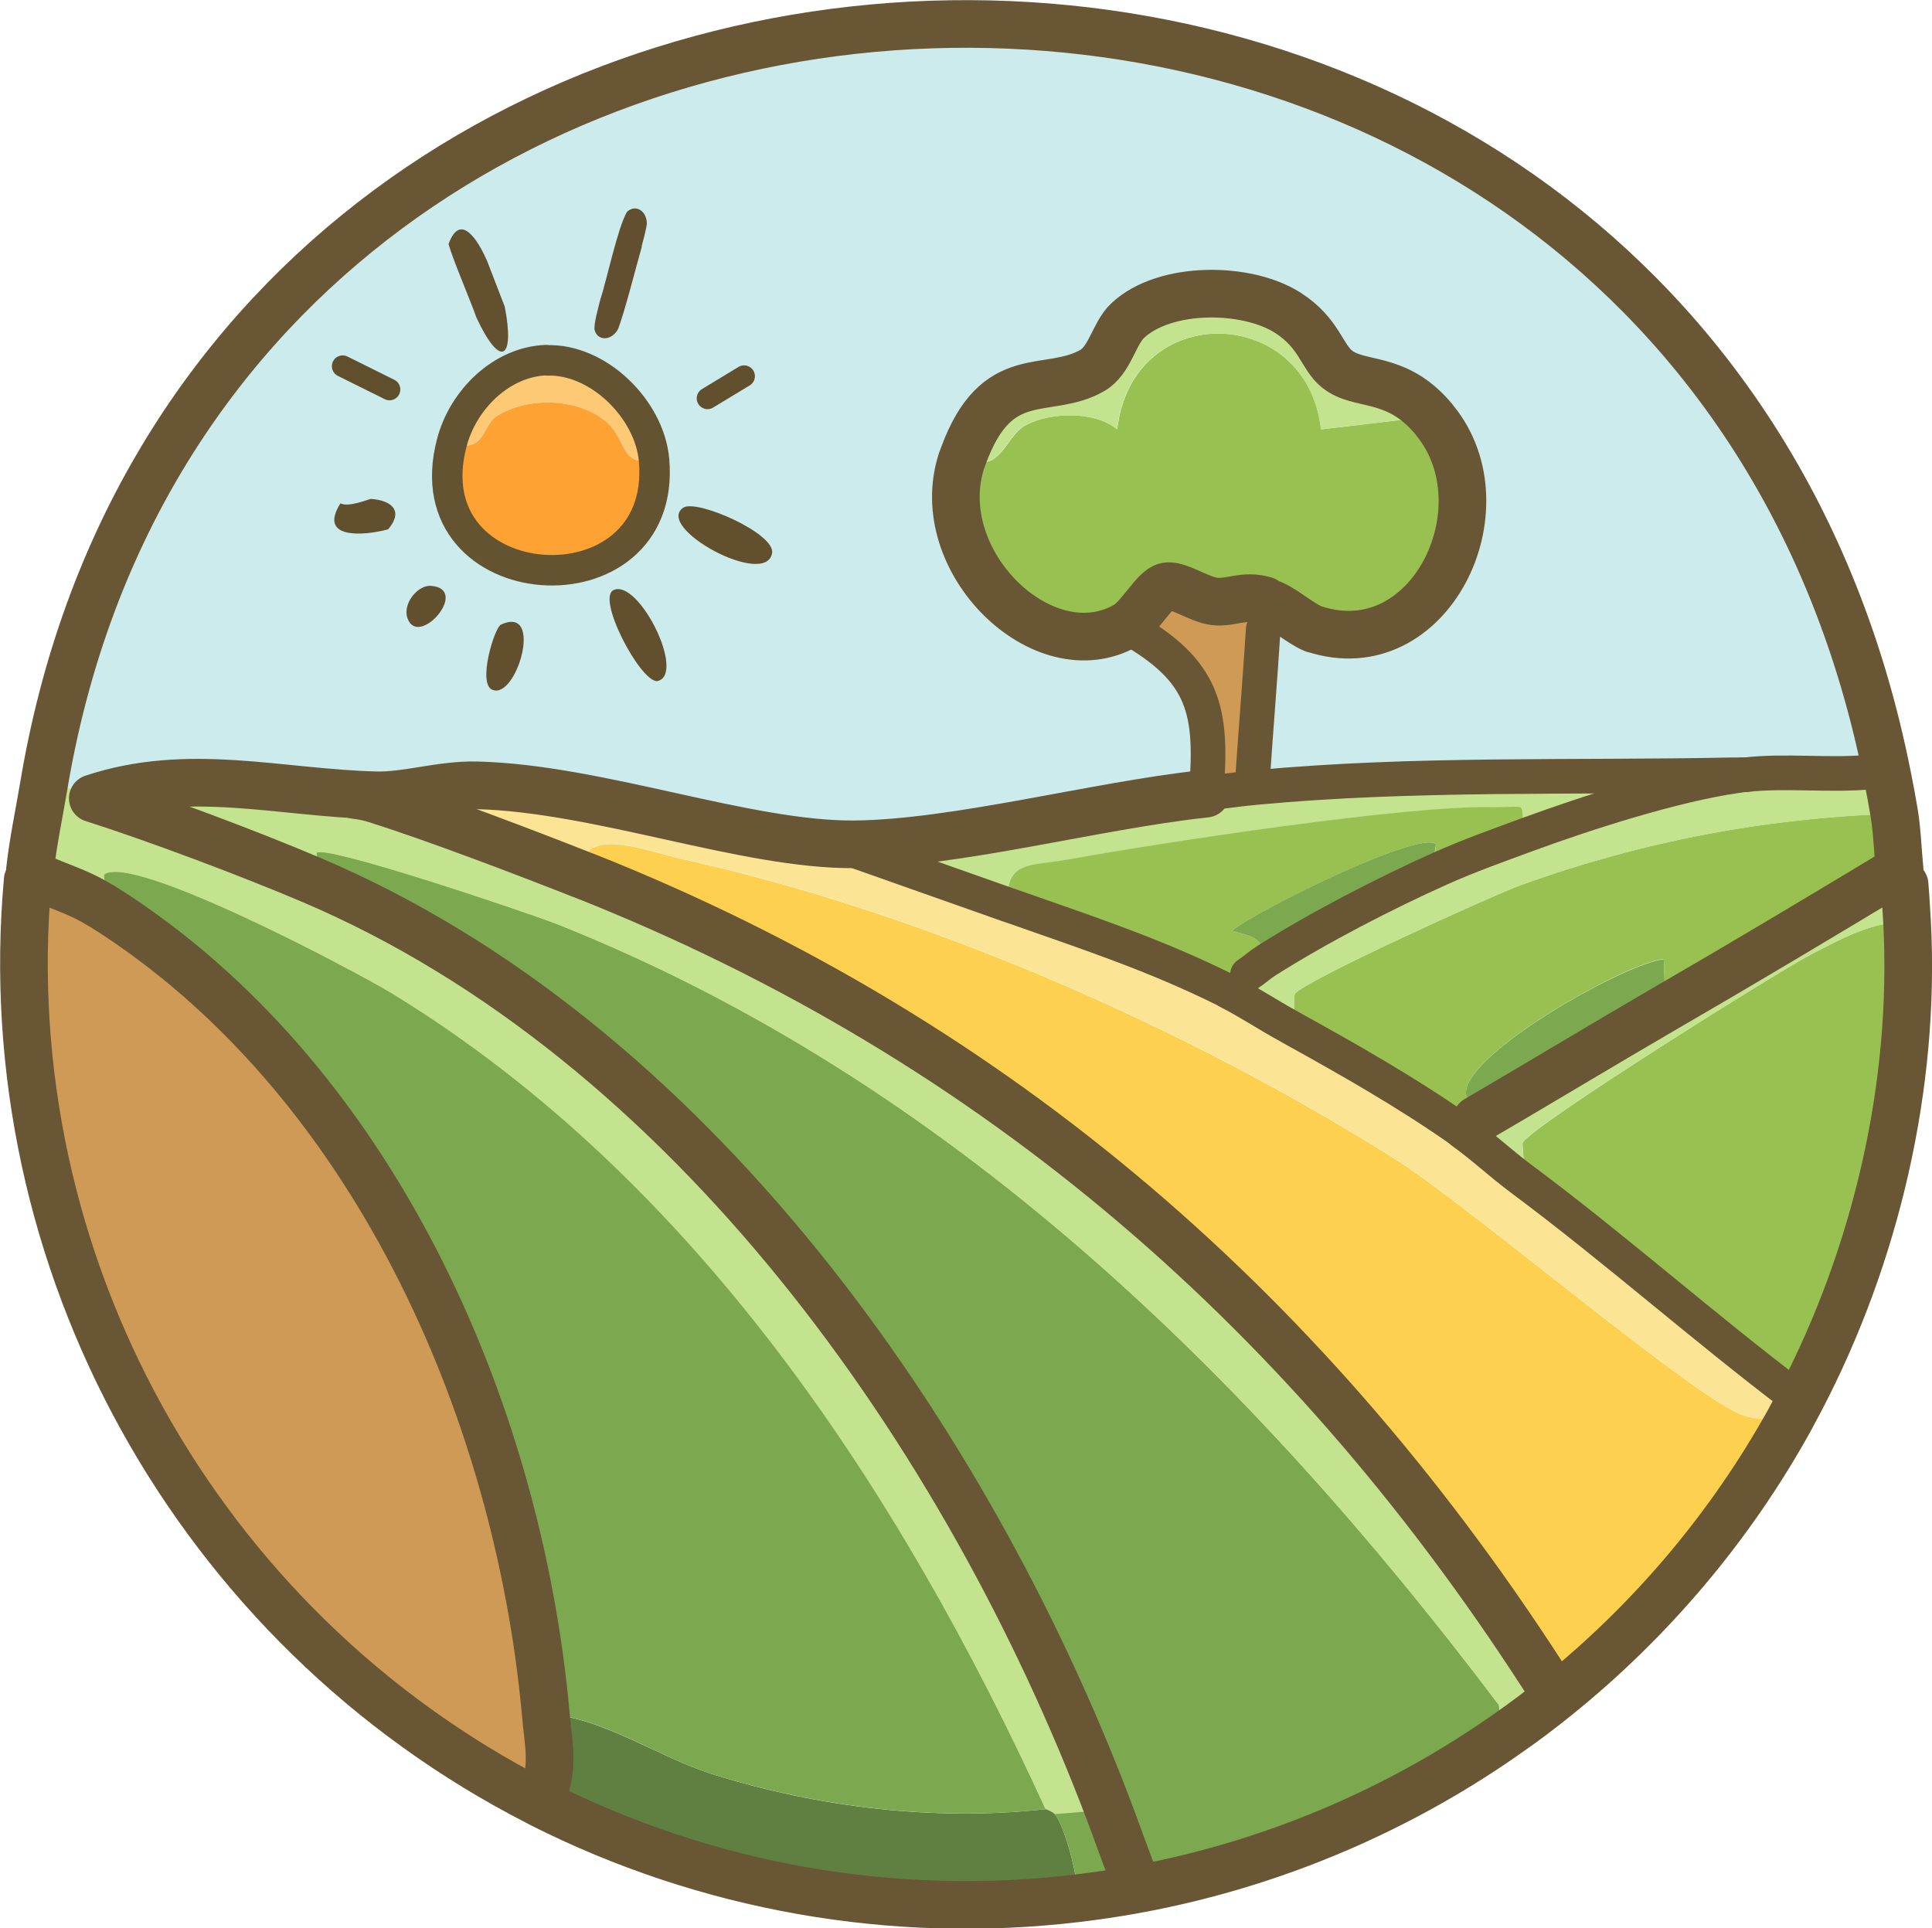 <?xml version="1.0" encoding="UTF-8"?>
<svg id="Layer_2" data-name="Layer 2" xmlns="http://www.w3.org/2000/svg" viewBox="0 0 69.74 69.61">
  <defs>
    <style>
      .cls-1 {
        fill: #fbe494;
      }

      .cls-2 {
        fill: #ce9a55;
      }

      .cls-3 {
        fill: #624f30;
      }

      .cls-4 {
        stroke: #635331;
        stroke-width: 1.1px;
      }

      .cls-4, .cls-5, .cls-6, .cls-7, .cls-8 {
        fill: none;
        stroke-linecap: round;
        stroke-linejoin: round;
      }

      .cls-9 {
        fill: #ccebec;
      }

      .cls-10 {
        fill: #62502e;
      }

      .cls-11 {
        fill: #99c151;
      }

      .cls-5 {
        stroke-width: 1.25px;
      }

      .cls-5, .cls-6 {
        stroke: #685634;
      }

      .cls-6 {
        stroke-width: 1.72px;
      }

      .cls-12 {
        fill: #fed050;
      }

      .cls-13 {
        fill: #614f2e;
      }

      .cls-14 {
        fill: #7ca850;
      }

      .cls-15 {
        fill: #fdc974;
      }

      .cls-7 {
        stroke: #5f4f2c;
      }

      .cls-7, .cls-8 {
        stroke-width: .78px;
      }

      .cls-16 {
        fill: #fda233;
      }

      .cls-17 {
        fill: #608042;
      }

      .cls-8 {
        stroke: #614f2e;
      }

      .cls-18 {
        fill: #c4e38e;
      }
    </style>
  </defs>
  <g id="Layer_1-2" data-name="Layer 1">
    <g id="Generative_Object" data-name="Generative Object">
      <g>
        <path class="cls-14" d="M54.44,62.56s-.09.07-.14.1c-4.58,3.19-9.89,5.21-15.43,5.86.13-.57-.46-2.7-.82-3.05l1.97-.16c-5.13-13.5-15.08-27.74-28.76-33.55.35-.19.12-.96.16-.99.36-.29,7.68,2.18,8.69,2.58,14.1,5.61,25.01,16.28,33.99,28.19l.19,1.1s.09-.06.14-.1Z"/>
        <path class="cls-2" d="M3.75,32.77c9.64,6.09,14.93,18.03,15.94,29.1.1,1.08.32,1.91-.13,2.98l-.18.18C7.11,58.75-.24,45.53,1,31.77l.13-.24-.05-.12.05.12c.86.44,1.61.6,2.47,1.13.05.03.11.06.16.09Z"/>
        <path class="cls-12" d="M64.59,51.27c-2.12,3.82-4.98,7.21-8.39,9.96l-.14-.14c-8.6-13.54-20.03-23.53-34.93-29.45-.05-.02-.1-.04-.16-.06-.09-1.88,2.33-.86,3.68-.56,8.76,1.94,18.11,6.04,25.69,10.81,2.7,1.7,10.73,8.57,12.53,9.24.61.23,1.09.12,1.71.21Z"/>
        <path class="cls-18" d="M13.57,28.71v.16c2.18.69,5.25,1.86,7.41,2.71.05.02.1.04.16.06,14.9,5.92,26.32,15.9,34.93,29.45l.14.14c-.57.46-1.16.91-1.77,1.33-.05.03-.09.07-.14.1l-.19-1.1c-8.98-11.91-19.89-22.58-33.99-28.19-1.02-.4-8.34-2.88-8.69-2.58-.04.03.19.8-.16.99,13.67,5.81,23.63,20.05,28.76,33.55l-1.97.16s-.25-.15-.31-.16c-5.25-11.46-12.62-22.73-23.57-29.45-1.35-.83-9.39-5.08-10.42-4.31-.04.03.22.93-.16,1.11.05.03.11.06.16.09-.05-.03-.1-.06-.16-.09-.85-.53-1.61-.69-2.47-1.13l-.05-.12c.11-1,.32-1.99.49-2.99.69-.29,1.17.18,1.8.38,3.45-1.14,6.72-.19,10.21-.11Z"/>
        <path class="cls-11" d="M68.84,33.28c.31,5.89-1.12,12.02-3.85,17.24l-.16-.09c-3.37-2.55-6.55-5.38-9.94-7.9.21-.18.05-1.21.07-1.27.25-.57,9.29-6.23,10.42-6.81s2.2-1.19,3.46-1.17Z"/>
        <path class="cls-1" d="M30.84,30.47l-.02.23c1.85.65,3.7,1.31,5.55,1.96l.15.05c2.69.95,5.1,1.73,7.68,3.01.05.02.09.06.14.08.75.38,1.46.86,2.2,1.26.05.03.09.05.14.08,2.04,1.13,4.05,2.27,5.97,3.61.04.03.08.07.12.1.73.52,1.39,1.14,2.11,1.68,3.39,2.52,6.57,5.35,9.94,7.9l.16.09c-.13.25-.27.5-.4.75-.62-.09-1.1.02-1.71-.21-1.8-.67-9.83-7.54-12.53-9.24-7.57-4.77-16.93-8.87-25.69-10.81-1.35-.3-3.77-1.32-3.68.56.05.02.1.04.16.06-.05-.02-.1-.04-.16-.06-2.16-.85-5.23-2.02-7.4-2.71v-.16c1.12.03,2.36-.39,3.64-.36,4.41.11,9.7,2.16,13.63,2.13Z"/>
        <path class="cls-11" d="M68.37,29.38c.11.7.12,1.31.19,2-2.8,1.69-5.61,3.37-8.44,5.01l-.06-1.77c-1.39.13-7.46,3.56-7.13,4.93.04.17.26.81.36.86l-.5.45s-.08-.07-.12-.1c-1.91-1.34-3.92-2.49-5.97-3.61-.05-.03-.09-.05-.14-.08.24-.22.09-1.04.19-1.2.28-.44,7.17-3.57,8.14-3.92,4.36-1.57,8.83-2.43,13.49-2.58Z"/>
        <path class="cls-18" d="M68.11,27.93c.1.48.19.97.27,1.45-4.66.15-9.12,1-13.49,2.58-.97.35-7.86,3.47-8.14,3.92-.1.16.06.98-.19,1.2.05.03.09.05.14.08-.05-.03-.09-.05-.14-.08-.74-.41-1.45-.89-2.2-1.26-.05-.02-.09-.06-.14-.08.2-.29.53-.35.81-.54.24-.16.46-.36.7-.51,1.88-1.19,4.24-2.41,6.27-3.32,1.03-.46,2.07-.83,3.13-1.22-.25-.23-.06-.88-.23-1-.06-.04-.74,0-.94,0-3.04-.1-12.03,1.28-15.35,1.88-1.43.26-2.32.02-2.22,1.65l.15.05-.15-.05c-1.85-.65-3.7-1.31-5.55-1.96l.02-.23c3.63-.03,8.7-1.39,12.53-1.81.05,0,.1-.02.16-.02s.11-.01.16-.02c.54-.06,1.09-.14,1.63-.19,5.73-.54,11.46-.34,17.2-.46l.13.04c.08-.01.16-.02.24-.03.04,0,.07,0,.11,0,1.42-.17,3.05.03,4.5-.1l.61.06Z"/>
        <path class="cls-17" d="M37.74,65.31c.07.01.29.13.31.16.36.35.94,2.47.82,3.05-6.63.79-13.36-.4-19.32-3.41l.02-.26c.45-1.07.22-1.89.13-2.98,2.09.13,4.05,1.57,6.06,2.19,3.82,1.19,7.99,1.69,11.98,1.25Z"/>
        <path class="cls-18" d="M68.84,33.28c-1.26-.01-2.35.6-3.46,1.17s-10.17,6.24-10.42,6.81c-.03.06.14,1.09-.07,1.27-.72-.53-1.38-1.16-2.11-1.68-.04-.03-.08-.07-.12-.1.04.03.08.07.12.1l.5-.45c2.28-1.33,4.54-2.7,6.83-4.03,2.83-1.64,5.64-3.32,8.44-5.01.02.19.18.36.2.55.04.45.06.91.09,1.36Z"/>
        <g>
          <path class="cls-11" d="M51.8,15.19c2.56,3.14-.18,8.87-4.35,7.52h0c-.52-.21-1.13-.79-1.63-.95-.05-.02-.1-.07-.15-.09-.78-.22-1.19.11-1.82.04-.52-.06-1.35-.64-1.74-.54-.44.11-.93,1.12-1.45,1.41l.04.06-.04-.06c-2.98,1.7-7.11-2.31-5.93-5.95.02-.05.04-.11.06-.16,1.35.77,1.45-.72,2.25-1.13.9-.47,2.48-.51,3.29.16.53-4.69,6.85-4.53,7.36,0l3.99-.47s.08.1.13.16Z"/>
          <path class="cls-18" d="M51.8,15.19c-.04-.05-.08-.11-.13-.16l-3.99.47c-.51-4.53-6.83-4.69-7.36,0-.81-.67-2.39-.62-3.29-.16-.8.41-.9,1.9-2.25,1.13-.02.05-.04.11-.06.16.02-.05.04-.11.06-.16,1.21-3.33,3.02-2.18,4.65-3.09.64-.36.77-1.31,1.28-1.8,1.34-1.28,4.31-1.24,5.8-.28,1.13.73,1.2,1.58,1.76,2.02.81.65,2.08.2,3.41,1.71.04.05.08.1.13.16Z"/>
          <path class="cls-2" d="M45.67,21.67c.05.02.09.07.15.09-.42.24-.2.62-.22.95-.11,1.72-.25,3.44-.37,5.17l.09.56c-.54.05-1.09.13-1.63.19-.05,0-.11.01-.16.02.25-3-.04-4.42-2.83-6l-.04-.06c.52-.3,1.02-1.31,1.45-1.41.39-.1,1.21.48,1.74.54.63.07,1.04-.26,1.82-.04Z"/>
          <g>
            <path class="cls-9" d="M68.11,27.93l-.61-.06c-1.45.14-3.07-.07-4.5.1-.04,0-.07,0-.11,0-.08.01-.16.02-.24.03l-.13-.04c-5.74.12-11.46-.08-17.2.46l-.09-.56c.12-1.72.26-3.44.37-5.17.02-.33-.21-.72.22-.95-.05-.02-.1-.07-.15-.09.05.02.09.07.15.09.5.16,1.11.74,1.63.95h0c4.17,1.35,6.91-4.38,4.35-7.52-.04-.05-.08-.11-.13-.16-1.33-1.51-2.61-1.06-3.41-1.71-.55-.44-.63-1.29-1.76-2.02-1.48-.96-4.46-.99-5.8.28-.5.48-.63,1.43-1.28,1.8-1.63.92-3.44-.24-4.65,3.09-.02.05-.04.11-.06.16-1.18,3.63,2.96,7.65,5.93,5.95l.04.06c2.79,1.58,3.07,3,2.83,6-.05,0-.1.02-.16.02-3.83.42-8.9,1.78-12.53,1.81-3.93.03-9.22-2.02-13.63-2.13-1.28-.03-2.52.39-3.65.36-3.49-.09-6.76-1.04-10.21.11-.64-.2-1.11-.67-1.8-.38,5.96-36.01,59.16-37.32,66.54-.5Z"/>
            <g>
              <path class="cls-16" d="M23.61,16.6c.5,5.7-8.81,5.08-7.3-.63,1.18.46,1.1-.61,1.61-.94,1.11-.71,2.88-.67,3.92.16.83.67.5,1.68,1.77,1.41Z"/>
              <path class="cls-15" d="M23.61,16.6c-1.27.27-.94-.74-1.77-1.41-1.03-.83-2.8-.87-3.92-.16-.51.33-.44,1.4-1.61.94.41-1.53,1.78-2.92,3.41-2.98,1.88-.07,3.72,1.78,3.88,3.6Z"/>
              <path class="cls-13" d="M24.66,18.33c.47-.33,3.34.93,3.21,1.64-.23,1.27-4.24-.92-3.21-1.64Z"/>
              <path class="cls-13" d="M22.15,21.3c.91-.41,2.64,3.07,1.57,3.29-.62.01-2.2-3-1.57-3.29Z"/>
              <path class="cls-13" d="M18.08,22.55c1.57-.73.57,2.73-.31,2.35-.54-.23.08-2.24.31-2.35Z"/>
              <path class="cls-13" d="M13.38,18.01c.76.05,1.2.43.63,1.1-.9.24-2.54.36-1.72-.94.29.16,1.04-.16,1.1-.16Z"/>
              <path class="cls-13" d="M15.57,21.15c1.41.12-.47,2.27-.86,1.17-.19-.53.38-1.22.86-1.17Z"/>
            </g>
          </g>
        </g>
        <path class="cls-14" d="M37.74,65.31c-3.99.44-8.16-.07-11.98-1.25-2.01-.62-3.97-2.07-6.06-2.19-1.01-11.07-6.31-23.01-15.94-29.1-.05-.03-.1-.06-.16-.09.37-.18.11-1.08.16-1.11,1.02-.78,9.06,3.48,10.42,4.31,10.96,6.72,18.32,17.98,23.57,29.45Z"/>
        <path class="cls-11" d="M51.99,31.36c-.35-.18-.12-.86-.16-.89-.61-.5-6.51,2.43-7.36,3.13.75.23,1.11.2,1.25,1.08-.24.15-.46.35-.7.51-.28.19-.6.25-.81.54.05.02.09.06.14.08-.05-.02-.09-.06-.14-.08-2.58-1.28-4.99-2.06-7.68-3.01l-.15-.05c-.1-1.63.78-1.39,2.22-1.65,3.32-.6,12.31-1.98,15.35-1.88.2,0,.88-.04.94,0,.17.12-.01.78.23,1-1.06.39-2.1.76-3.13,1.22Z"/>
        <path class="cls-14" d="M60.12,36.39c-2.29,1.33-4.55,2.7-6.83,4.03-.1-.05-.32-.7-.36-.86-.34-1.37,5.73-4.8,7.13-4.93l.06,1.77Z"/>
        <path class="cls-14" d="M51.99,31.36c-2.03.91-4.39,2.13-6.27,3.32-.15-.88-.5-.85-1.25-1.08.85-.71,6.75-3.63,7.36-3.13.03.03-.2.71.16.89Z"/>
      </g>
      <g>
        <line class="cls-8" x1="26.86" y1="13.58" x2="25.54" y2="14.38"/>
        <path class="cls-3" d="M23.17,8.9c-.17.58-.65,2.48-.87,3-.25.42-.74.41-.84,0-.02-.25.13-.76.2-1.05.23-.69.63-2.61.97-3.2.3-.29.72-.05.72.43-.02.18-.13.6-.19.82h0Z"/>
        <path class="cls-10" d="M17.56,9.36l.66,1.71c.37,1.9-.15,2.26-1.02.4-.22-.63-.85-2.09-1.01-2.66.44-1.19,1.08-.09,1.37.56h0Z"/>
        <path class="cls-4" d="M19.72,13c-1.63.06-3.01,1.44-3.41,2.98-1.51,5.71,7.8,6.33,7.3.63-.16-1.83-2.01-3.67-3.88-3.6Z"/>
        <line class="cls-7" x1="12.37" y1="13.22" x2="14.06" y2="14.06"/>
        <path class="cls-6" d="M68.75,31.93c.04.45.06.91.09,1.36.31,5.89-1.12,12.02-3.85,17.24-.13.25-.27.5-.4.75-2.12,3.82-4.98,7.21-8.39,9.96-.57.46-1.16.91-1.77,1.33-.05.03-.09.07-.14.1-4.58,3.19-9.89,5.21-15.43,5.86-6.63.79-13.36-.4-19.32-3.41-.05-.03-.1-.05-.15-.08C7.11,58.75-.24,45.53,1,31.77"/>
        <path class="cls-5" d="M30.37,30.54l.45.16c1.85.65,3.7,1.31,5.55,1.96l.15.05c2.69.95,5.1,1.73,7.68,3.01.05.02.09.06.14.08.75.38,1.46.86,2.2,1.26.05.03.09.05.14.08,2.04,1.13,4.05,2.27,5.97,3.61.04.03.08.07.12.1.73.52,1.39,1.14,2.11,1.68,3.39,2.52,6.57,5.35,9.94,7.9"/>
        <path class="cls-6" d="M12.82,28.7c.26.03.51.08.76.16,2.17.69,5.24,1.86,7.4,2.71.05.02.1.04.16.06,14.9,5.92,26.32,15.9,34.93,29.45"/>
        <path class="cls-6" d="M19.57,64.84c.45-1.07.22-1.89.13-2.98-1.01-11.07-6.31-23.01-15.94-29.1-.05-.03-.1-.06-.16-.09-.85-.53-1.61-.69-2.47-1.13l-.05-.12c.11-1,.32-1.99.49-2.99,5.96-36.01,59.16-37.32,66.54-.5.1.48.19.97.27,1.45.11.7.12,1.31.19,2-2.8,1.69-5.61,3.37-8.44,5.01-2.29,1.33-4.55,2.7-6.83,4.03"/>
        <path class="cls-5" d="M63,27.97h-.1c-.08.02-.16.03-.24.04-2.23.32-5.38,1.33-7.53,2.12-1.06.39-2.1.76-3.13,1.22-2.03.91-4.39,2.13-6.27,3.32-.24.15-.46.35-.7.51"/>
        <path class="cls-6" d="M43.53,28.65l-.16.02c-3.83.42-8.9,1.78-12.53,1.81-3.93.03-9.22-2.02-13.63-2.13-1.28-.03-2.52.39-3.65.36-3.49-.09-6.76-1.04-10.21.11,2.29.73,5.67,2,7.9,2.95,13.67,5.81,23.63,20.05,28.76,33.55.34.89.64,1.78,1,2.66"/>
        <path class="cls-5" d="M67.5,27.87c-1.45.14-3.07-.07-4.5.1h-.48c-5.74.12-11.46-.08-17.2.46-.54.05-1.09.13-1.63.19l-.16.02"/>
        <path class="cls-6" d="M47.45,22.71c4.17,1.35,6.91-4.38,4.35-7.52-.04-.05-.08-.11-.13-.16-1.33-1.51-2.61-1.06-3.41-1.71-.55-.44-.63-1.29-1.76-2.02-1.48-.96-4.46-.99-5.8.28-.5.48-.63,1.43-1.28,1.8-1.63.92-3.44-.24-4.65,3.09-.02.05-.04.11-.06.16-1.18,3.63,2.96,7.65,5.93,5.95.52-.3,1.02-1.31,1.45-1.41.39-.1,1.21.48,1.74.54.63.07,1.04-.26,1.82-.04.05.02.09.07.15.09.5.16,1.11.74,1.63.95h0Z"/>
        <path class="cls-5" d="M45.6,22.71c-.11,1.72-.25,3.44-.37,5.17"/>
        <path class="cls-5" d="M40.71,22.65c2.79,1.58,3.07,3,2.83,6"/>
      </g>
    </g>
  </g>
</svg>
